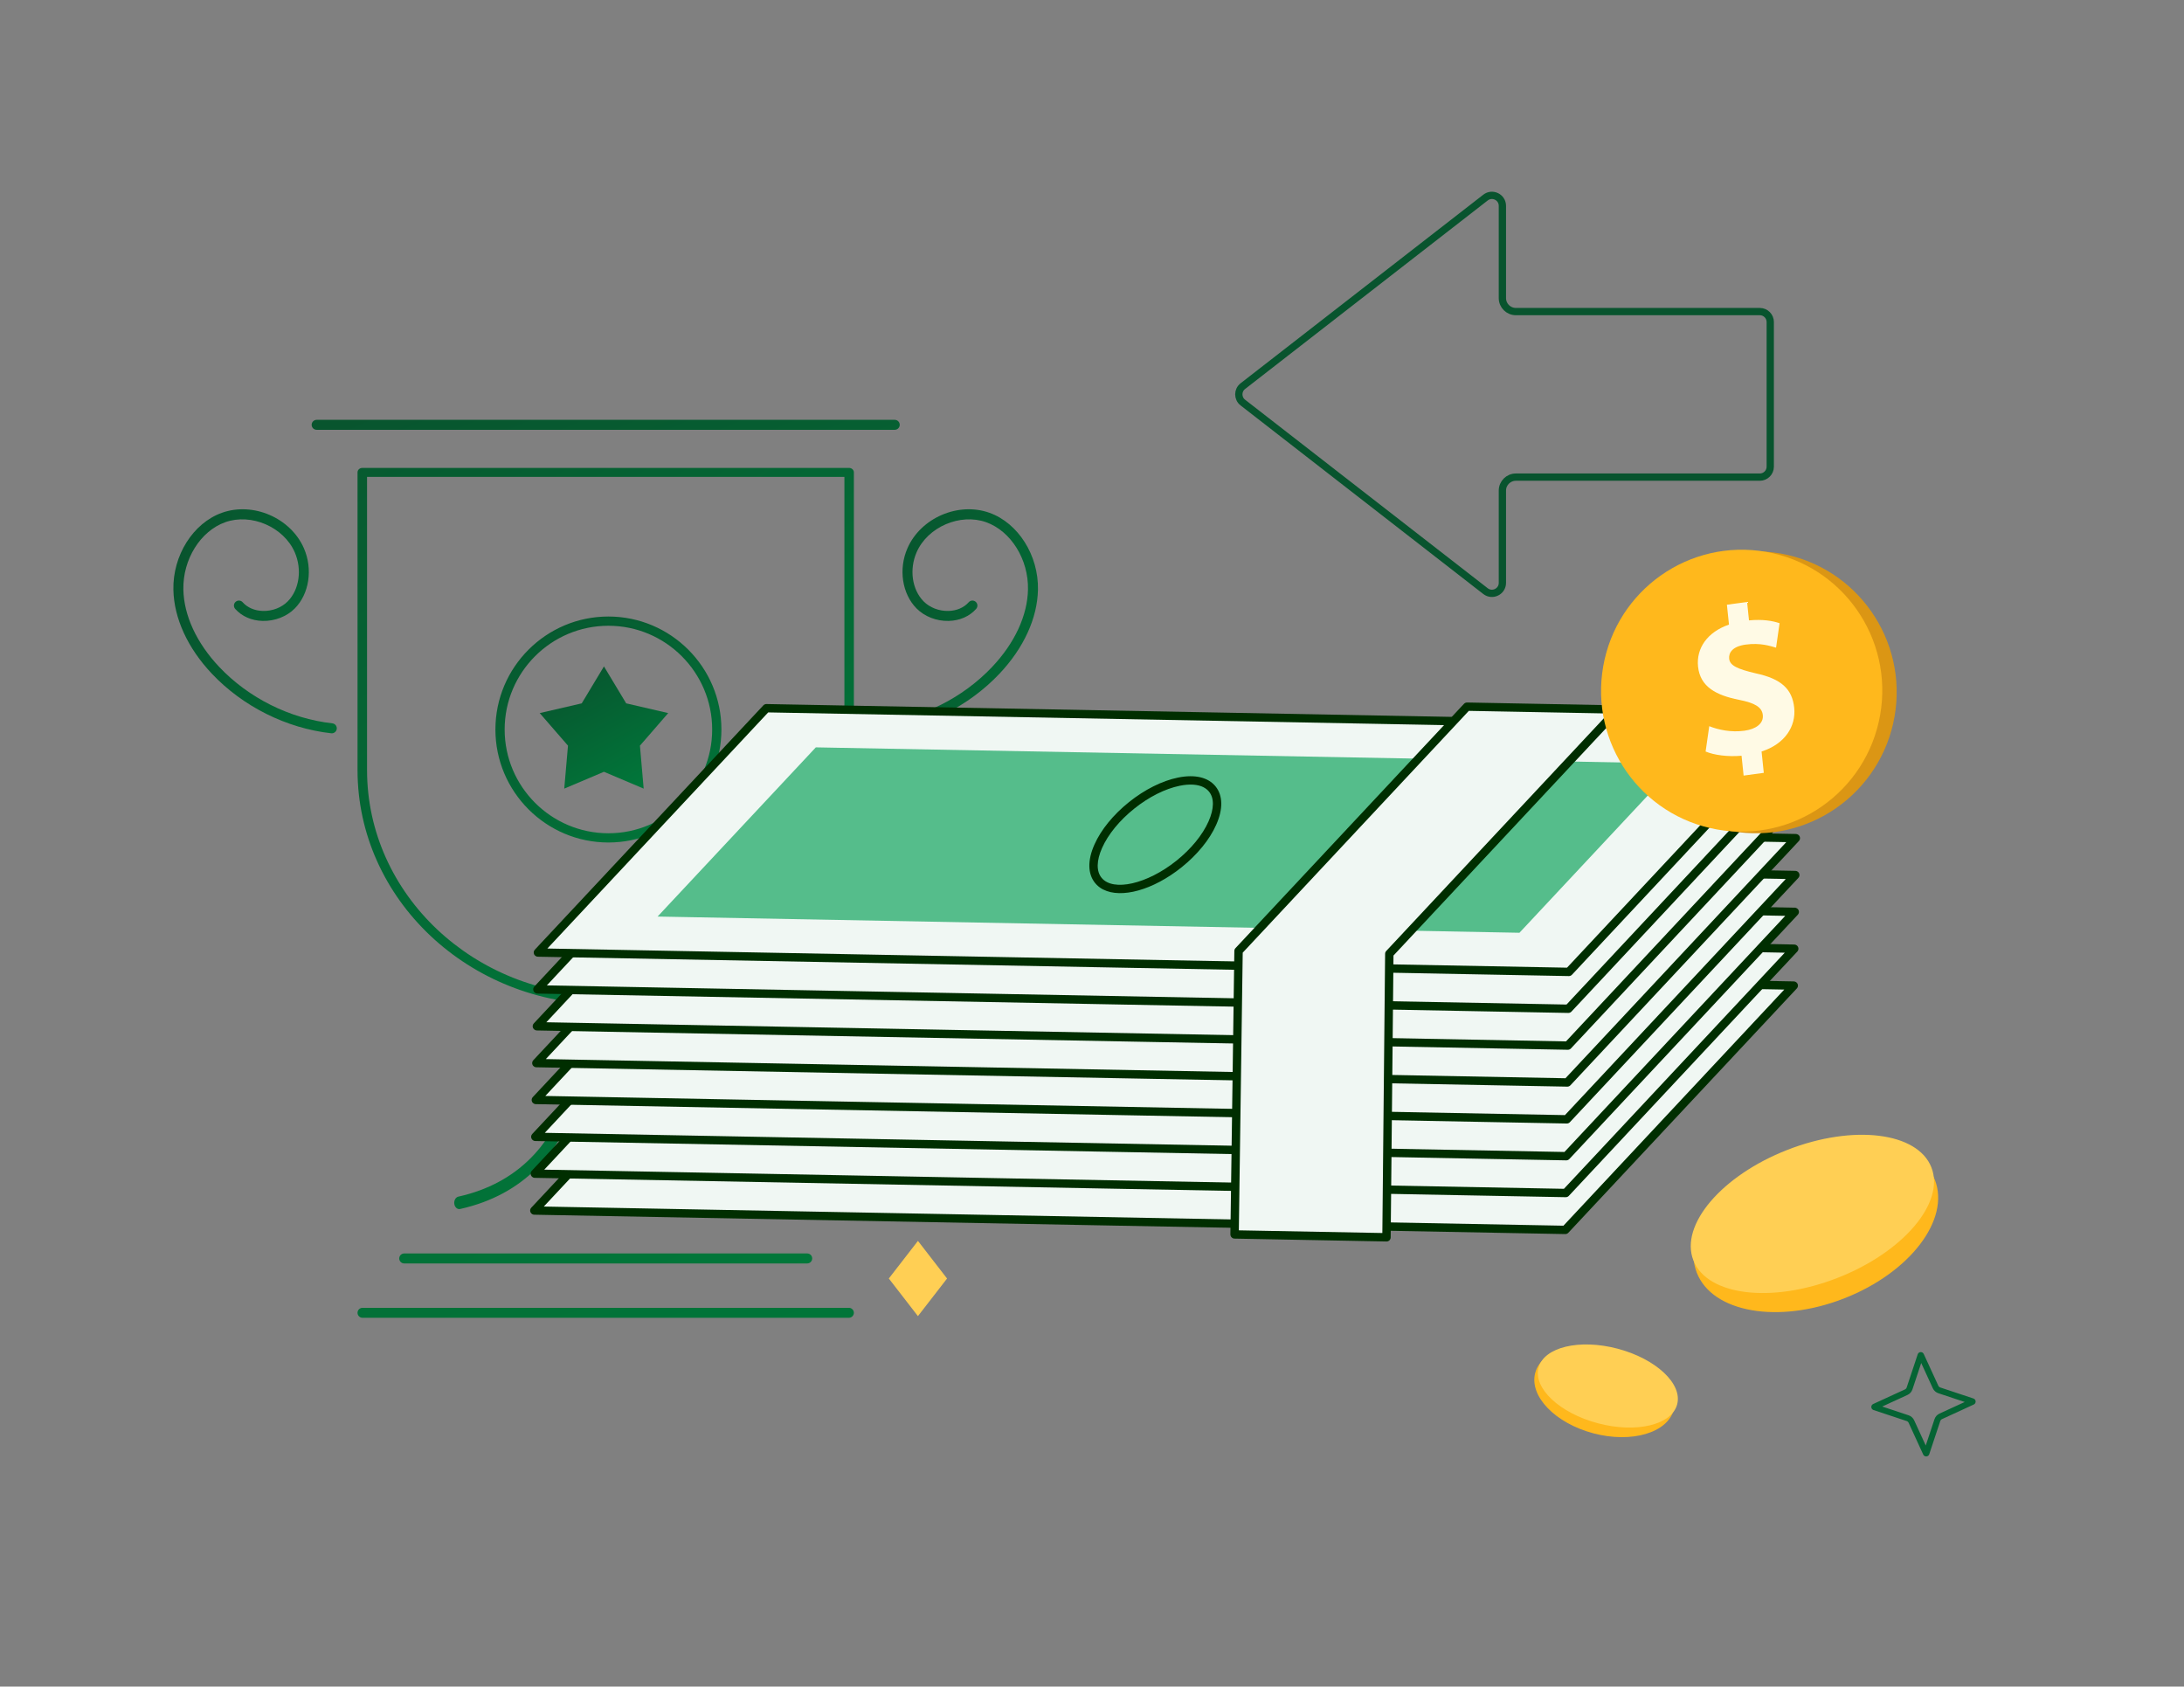 <svg width="900" height="695" viewBox="0 0 900 695" fill="none" xmlns="http://www.w3.org/2000/svg">
<rect x="0" y="0" width="900" height="695" fill="#808080" stroke="none"/>
<path d="M729.5 192.313C729.5 194.68 727.574 196.606 725.189 196.606L624.681 196.606C621.611 196.606 619.114 199.089 619.114 202.162L619.114 240.196C619.114 243.763 614.989 245.786 612.152 243.581L512.159 165.885C509.947 164.166 509.947 160.834 512.159 159.115L612.152 81.419C614.989 79.214 619.114 81.237 619.114 84.804L619.114 122.838C619.114 125.911 621.611 128.394 624.681 128.394L725.189 128.394C727.574 128.394 729.5 130.32 729.5 132.687L729.5 192.313Z" stroke="#08542E" stroke-width="3"/>
<path d="M249.604 413.87C193.213 413.87 147.334 370.549 147.334 317.304V194.665C147.334 193.64 148.214 192.817 149.29 192.817H349.918C351.003 192.817 351.875 193.649 351.875 194.665V317.312C351.875 370.558 305.996 413.878 249.604 413.878V413.87ZM151.256 196.512V317.312C151.256 368.517 195.374 410.175 249.613 410.175C303.852 410.175 347.971 368.517 347.971 317.312V196.512H151.265H151.256Z" fill="url(#paint0_linear_11382_12268)"/>
<path d="M250.721 346.667C225.321 346.667 204.654 326.003 204.654 300.608C204.654 275.212 225.321 254.548 250.721 254.548C276.12 254.548 296.787 275.212 296.787 300.608C296.787 326.003 276.12 346.667 250.721 346.667ZM250.721 257.356C226.866 257.356 207.462 276.757 207.462 300.608C207.462 324.459 226.866 343.86 250.721 343.86C274.575 343.86 293.979 324.459 293.979 300.608C293.979 276.757 274.575 257.356 250.721 257.356Z" fill="url(#paint1_linear_11382_12268)" stroke="url(#paint2_linear_11382_12268)"/>
<path d="M248.885 274.607L258.048 289.833L275.359 293.842L263.711 307.261L265.247 324.964L248.885 318.032L232.523 324.964L234.06 307.261L222.411 293.842L239.723 289.833L248.885 274.607Z" fill="url(#paint3_linear_11382_12268)"/>
<path d="M362.446 302.174C361.409 302.174 360.521 301.398 360.408 300.342C360.277 299.211 361.091 298.192 362.222 298.07C379.759 296.107 396.763 287.619 408.879 274.784C418.171 264.94 423.406 253.629 423.621 242.916C423.873 230.52 416.619 218.854 406.373 215.189C395.67 211.366 382.283 217.134 377.731 227.557C374.636 234.633 375.824 242.963 380.619 247.814C383.152 250.376 386.985 251.853 390.846 251.75C394.249 251.666 397.212 250.394 399.185 248.17C399.942 247.319 401.241 247.244 402.092 248.001C402.943 248.758 403.017 250.058 402.26 250.909C399.512 253.984 395.501 255.751 390.949 255.863C385.957 255.994 381.002 254.068 377.684 250.703C371.738 244.683 370.196 234.484 373.954 225.902C379.423 213.394 394.903 206.71 407.757 211.31C419.62 215.554 428.024 228.884 427.734 243C427.5 254.741 421.863 267.034 411.87 277.616C399.091 291.143 381.161 300.089 362.671 302.165C362.596 302.165 362.512 302.174 362.437 302.174H362.446Z" fill="url(#paint4_linear_11382_12268)"/>
<path d="M136.747 302.174C136.672 302.174 136.588 302.174 136.513 302.165C118.022 300.089 100.092 291.143 87.314 277.616C77.32 267.034 71.683 254.741 71.45 243C71.16 228.884 79.564 215.554 91.427 211.31C104.28 206.71 119.761 213.394 125.23 225.902C128.978 234.484 127.445 244.683 121.5 250.703C118.181 254.059 113.227 255.985 108.235 255.863C103.682 255.751 99.672 253.984 96.924 250.909C96.166 250.058 96.241 248.758 97.092 248.001C97.942 247.244 99.242 247.319 99.999 248.17C101.981 250.394 104.944 251.666 108.338 251.75C112.254 251.843 116.031 250.376 118.565 247.814C123.36 242.963 124.547 234.633 121.453 227.557C116.901 217.143 103.523 211.366 92.81 215.189C82.565 218.854 75.311 230.52 75.563 242.916C75.778 253.629 81.013 264.95 90.305 274.784C102.42 287.619 119.425 296.098 136.962 298.07C138.093 298.201 138.906 299.211 138.775 300.342C138.654 301.389 137.766 302.174 136.737 302.174H136.747Z" fill="url(#paint5_linear_11382_12268)"/>
<path d="M368.709 177.113H130.489C129.348 177.113 128.432 176.188 128.432 175.057C128.432 173.925 129.358 173 130.489 173H368.709C369.849 173 370.765 173.925 370.765 175.057C370.765 176.188 369.84 177.113 368.709 177.113Z" fill="url(#paint6_linear_11382_12268)"/>
<path d="M189.244 498.225C188.263 498.225 187.393 497.344 187.216 496.088C187.02 494.678 187.767 493.34 188.88 493.093C239.173 481.889 237.977 427.645 237.958 427.105C237.911 425.672 238.79 424.474 239.93 424.415C241.043 424.357 242.024 425.472 242.071 426.893C242.09 427.48 243.389 486.199 189.6 498.19C189.478 498.213 189.357 498.225 189.235 498.225H189.244Z" fill="url(#paint7_linear_11382_12268)"/>
<path d="M309.942 498.224C309.82 498.224 309.699 498.213 309.577 498.189C255.778 486.199 257.078 427.48 257.106 426.892C257.153 425.471 258.106 424.368 259.247 424.415C260.378 424.473 261.266 425.671 261.219 427.104C261.154 429.335 260.116 481.912 310.297 493.092C311.419 493.339 312.167 494.689 311.961 496.087C311.783 497.344 310.914 498.224 309.932 498.224H309.942Z" fill="url(#paint8_linear_11382_12268)"/>
<path d="M349.812 543.023H149.387C148.247 543.023 147.331 542.098 147.331 540.967C147.331 539.836 148.256 538.91 149.387 538.91H349.812C350.953 538.91 351.869 539.836 351.869 540.967C351.869 542.098 350.943 543.023 349.812 543.023Z" fill="url(#paint9_linear_11382_12268)"/>
<path d="M332.642 520.623H166.571C165.431 520.623 164.515 519.698 164.515 518.566C164.515 517.435 165.44 516.51 166.571 516.51H332.642C333.782 516.51 334.698 517.435 334.698 518.566C334.698 519.698 333.773 520.623 332.642 520.623Z" fill="url(#paint10_linear_11382_12268)"/>
<path fill-rule="evenodd" clip-rule="evenodd" d="M798.757 574.102L798.746 574.099C797.766 573.762 796.935 573.04 796.488 572.061L791.708 561.653L788.092 572.538L788.088 572.549C787.752 573.53 787.03 574.361 786.051 574.807C786.049 574.808 786.046 574.809 786.044 574.81L775.643 579.588L786.528 583.203L786.539 583.207C787.519 583.543 788.35 584.266 788.797 585.244L793.577 595.652L797.193 584.768L797.197 584.757C797.533 583.776 798.255 582.945 799.234 582.499C799.236 582.497 799.239 582.496 799.241 582.495L809.642 577.718L798.757 574.102ZM813.361 578.761L800.274 584.772C799.942 584.923 799.684 585.211 799.562 585.567L795.022 599.235C794.641 600.38 793.049 600.477 792.535 599.372L786.523 586.284C786.373 585.952 786.085 585.694 785.728 585.572L772.061 581.032C770.915 580.651 770.818 579.059 771.924 578.545L785.011 572.534C785.343 572.383 785.601 572.095 785.723 571.738L790.263 558.071C790.645 556.925 792.236 556.828 792.75 557.934L798.762 571.021C798.912 571.353 799.201 571.612 799.557 571.734L813.224 576.274C814.37 576.655 814.467 578.246 813.361 578.761Z" fill="#056434"/>
<path d="M378.267 541.874L366.629 526.83L378.277 511.794L389.916 526.838L378.267 541.874Z" fill="#FFCF54" stroke="#FFCF54" stroke-width="0.563"/>
<path d="M645.031 506.8L220.192 498.827L314.344 398.138L739.176 406.126L645.031 506.8Z" fill="#F0F7F3"/>
<path d="M219.414 500.361C219.059 500.181 218.767 499.878 218.605 499.508C218.337 498.89 218.455 498.16 218.92 497.663L313.088 396.981C313.421 396.63 313.893 396.426 314.372 396.437L739.211 404.41C739.898 404.431 740.507 404.836 740.776 405.454C741.045 406.072 740.927 406.802 740.462 407.299L646.294 507.98C645.96 508.332 645.489 508.536 645.01 508.524L220.155 500.544C219.885 500.542 219.63 500.47 219.399 500.353L219.414 500.361ZM315.088 399.883L224.089 497.18L644.278 505.07L735.277 407.773L315.088 399.883Z" fill="#002E00"/>
<path d="M624.66 490.676L269.49 483.998L334.705 414.277L689.859 420.947L624.66 490.676Z" fill="#55BD8B"/>
<path d="M453.174 472.892C451.847 472.22 450.714 471.318 449.783 470.172C446.742 466.415 446.643 460.795 449.521 454.352C452.219 448.262 457.282 442.06 463.756 436.861C477.671 425.702 493.362 422.863 499.443 430.377C505.539 437.898 499.385 452.528 485.469 463.687C473.652 473.154 460.587 476.63 453.182 472.877L453.174 472.892ZM494.482 430.715C488.435 427.65 476.381 431.157 465.927 439.541C459.856 444.404 455.157 450.155 452.668 455.755C450.351 460.978 450.276 465.334 452.462 468.022C457.173 473.84 471.288 470.626 483.299 461.007C495.309 451.388 501.474 438.344 496.763 432.526C496.155 431.775 495.392 431.176 494.482 430.715Z" fill="#002E00"/>
<path d="M645.236 491.623L220.39 483.627L314.55 382.961L739.389 390.934L645.236 491.623Z" fill="#F0F7F3"/>
<path d="M219.614 485.161C219.259 484.981 218.966 484.678 218.805 484.308C218.537 483.69 218.655 482.959 219.12 482.463L313.288 381.781C313.621 381.43 314.093 381.225 314.572 381.237L739.411 389.21C740.098 389.231 740.707 389.636 740.976 390.254C741.244 390.871 741.126 391.602 740.661 392.098L646.493 492.78C646.16 493.132 645.688 493.336 645.209 493.324L220.37 485.351C220.1 485.349 219.845 485.278 219.614 485.161ZM315.287 384.683L224.289 481.98L644.478 489.87L735.476 392.573L315.287 384.683Z" fill="#002E00"/>
<path d="M624.875 475.484L269.705 468.807L334.912 399.101L690.074 405.755L624.875 475.484Z" fill="#55BD8B"/>
<path d="M453.389 457.7C452.062 457.027 450.929 456.125 449.998 454.979C443.902 447.457 450.056 432.827 463.971 421.668C470.46 416.478 477.632 412.886 484.179 411.56C491.121 410.144 496.625 411.45 499.658 415.184C502.698 418.941 502.797 424.561 499.927 431.027C497.228 437.117 492.166 443.319 485.692 448.517C473.875 457.984 460.809 461.46 453.404 457.707L453.389 457.7ZM494.697 415.522C492.321 414.318 488.946 414.091 484.88 414.921C478.866 416.152 472.213 419.486 466.142 424.349C454.131 433.968 447.966 447.012 452.677 452.829C457.387 458.647 471.503 455.433 483.514 445.814C489.585 440.951 494.283 435.2 496.764 429.616C499.082 424.393 499.156 420.037 496.97 417.349C496.362 416.597 495.599 415.999 494.689 415.537L494.697 415.522Z" fill="#002E00"/>
<path d="M645.452 476.432L220.597 468.451L314.765 367.769L739.604 375.742L645.452 476.432Z" fill="#F0F7F3"/>
<path d="M219.82 469.984C219.465 469.804 219.173 469.502 219.012 469.131C218.743 468.513 218.861 467.783 219.326 467.286L313.494 366.604C313.827 366.253 314.299 366.049 314.778 366.06L739.617 374.033C740.289 374.046 740.914 374.459 741.182 375.077C741.451 375.695 741.333 376.425 740.868 376.922L646.7 477.603C646.367 477.955 645.895 478.159 645.416 478.147L220.577 470.175C220.306 470.172 220.052 470.101 219.82 469.984ZM315.494 369.506L224.496 466.803L644.685 474.693L735.683 377.396L315.494 369.506Z" fill="#002E00"/>
<path d="M625.089 460.292L269.92 453.615L335.127 383.909L690.281 390.578L625.089 460.292Z" fill="#55BD8B"/>
<path d="M453.606 442.508C452.279 441.835 451.146 440.934 450.215 439.787C447.174 436.03 447.075 430.411 449.96 423.952C452.659 417.862 457.722 411.66 464.196 406.461C470.685 401.271 477.857 397.679 484.404 396.353C491.345 394.937 496.85 396.243 499.875 399.992C502.915 403.749 503.014 409.369 500.152 415.819C497.453 421.91 492.39 428.112 485.917 433.31C474.1 442.777 461.034 446.253 453.629 442.5L453.606 442.508ZM494.914 400.33C492.538 399.126 489.163 398.9 485.097 399.73C479.083 400.96 472.43 404.294 466.359 409.157C460.288 414.02 455.589 419.771 453.108 425.355C450.79 430.578 450.716 434.934 452.902 437.622C457.612 443.44 471.728 440.226 483.738 430.607C489.809 425.744 494.508 419.993 496.997 414.394C499.314 409.17 499.389 404.814 497.203 402.126C496.595 401.375 495.832 400.776 494.922 400.315L494.914 400.33Z" fill="#002E00"/>
<path d="M645.667 461.239L220.812 453.258L314.98 352.576L739.812 360.564L645.667 461.239Z" fill="#F0F7F3"/>
<path d="M220.035 454.791C219.68 454.612 219.387 454.309 219.226 453.938C218.957 453.321 219.076 452.59 219.541 452.094L313.708 351.412C314.042 351.06 314.513 350.856 314.992 350.868L739.847 358.848C740.519 358.861 741.144 359.274 741.412 359.892C741.681 360.51 741.563 361.24 741.098 361.737L646.93 462.419C646.596 462.77 646.125 462.974 645.646 462.963L220.791 454.982C220.521 454.98 220.266 454.909 220.035 454.791ZM315.708 354.314L224.71 451.611L644.899 459.501L735.897 362.204L315.708 354.314Z" fill="#002E00"/>
<path d="M625.297 445.115L270.127 438.438L335.342 368.716L690.496 375.386L625.297 445.115Z" fill="#55BD8B"/>
<path d="M453.795 427.323C452.469 426.65 451.336 425.748 450.404 424.602C447.364 420.845 447.265 415.225 450.15 408.767C452.849 402.677 457.912 396.475 464.386 391.276C470.875 386.086 478.047 382.494 484.594 381.168C491.535 379.752 497.039 381.058 500.072 384.792C503.112 388.549 503.212 394.168 500.342 400.634C497.643 406.724 492.58 412.927 486.106 418.125C474.29 427.592 461.224 431.068 453.819 427.315L453.795 427.323ZM495.104 385.145C492.728 383.941 489.353 383.714 485.287 384.544C479.273 385.775 472.619 389.109 466.548 393.972C460.477 398.835 455.779 404.586 453.298 410.17C450.98 415.393 450.905 419.749 453.091 422.437C457.787 428.247 471.918 425.041 483.928 415.422C489.999 410.559 494.698 404.808 497.179 399.224C499.496 394 499.571 389.645 497.385 386.956C496.777 386.205 496.014 385.606 495.104 385.145Z" fill="#002E00"/>
<path d="M645.872 446.063L221.025 438.067L315.185 337.4L740.024 345.373L645.872 446.063Z" fill="#F0F7F3"/>
<path d="M220.249 439.6C219.894 439.42 219.602 439.118 219.44 438.747C219.172 438.129 219.29 437.399 219.755 436.902L313.923 336.22C314.256 335.869 314.728 335.665 315.207 335.676L740.061 343.657C740.749 343.678 741.358 344.083 741.626 344.701C741.895 345.319 741.777 346.049 741.312 346.546L647.144 447.227C646.811 447.579 646.339 447.783 645.86 447.771L221.005 439.791C220.735 439.789 220.48 439.717 220.249 439.6ZM315.923 339.123L224.924 436.42L645.113 444.31L736.111 347.013L315.938 339.13L315.923 339.123Z" fill="#002E00"/>
<path d="M625.511 429.924L270.342 423.247L335.548 353.54L690.71 360.195L625.511 429.924Z" fill="#55BD8B"/>
<path d="M454.011 412.131C452.684 411.459 451.551 410.557 450.62 409.41C447.579 405.653 447.48 400.034 450.365 393.576C453.064 387.486 458.127 381.283 464.601 376.085C478.516 364.926 494.191 362.078 500.287 369.6C503.328 373.357 503.427 378.977 500.557 385.443C497.858 391.533 492.795 397.735 486.322 402.934C474.505 412.4 461.439 415.877 454.034 412.124L454.011 412.131ZM495.319 369.954C489.272 366.889 477.218 370.396 466.764 378.78C460.693 383.643 455.994 389.394 453.505 394.994C451.188 400.217 451.113 404.573 453.299 407.261C457.994 413.071 472.125 409.865 484.136 400.246C490.207 395.383 494.905 389.632 497.386 384.048C499.704 378.824 499.778 374.468 497.592 371.78C496.984 371.029 496.221 370.43 495.311 369.969L495.319 369.954Z" fill="#002E00"/>
<path d="M646.086 430.87L221.232 422.89L315.4 322.208L740.239 330.181L646.086 430.87Z" fill="#F0F7F3"/>
<path d="M220.456 424.423C220.101 424.243 219.809 423.941 219.647 423.57C219.379 422.952 219.497 422.222 219.962 421.725L314.13 321.043C314.463 320.692 314.935 320.488 315.414 320.499L740.261 328.457C740.948 328.478 741.557 328.883 741.826 329.501C742.094 330.118 741.976 330.849 741.511 331.345L647.359 432.035C647.026 432.386 646.554 432.591 646.075 432.579L221.213 424.614C220.942 424.612 220.687 424.54 220.456 424.423ZM316.13 323.946L225.132 421.243L645.32 429.133L736.319 331.836L316.153 323.938L316.13 323.946Z" fill="#002E00"/>
<path d="M625.727 414.731L270.558 408.053L335.765 338.347L690.919 345.017L625.727 414.731Z" fill="#55BD8B"/>
<path d="M454.224 396.939C452.897 396.267 451.764 395.365 450.833 394.218C447.793 390.461 447.694 384.842 450.571 378.399C453.27 372.309 458.333 366.106 464.806 360.908C471.296 355.717 478.467 352.126 485.015 350.799C491.956 349.384 497.46 350.69 500.493 354.424C506.589 361.945 500.45 376.583 486.52 387.734C474.703 397.2 461.637 400.677 454.232 396.924L454.224 396.939ZM495.532 354.762C493.157 353.558 489.781 353.331 485.715 354.161C479.702 355.391 473.048 358.725 466.977 363.588C460.906 368.451 456.207 374.202 453.719 379.802C451.401 385.025 451.326 389.381 453.512 392.069C458.223 397.887 472.339 394.673 484.349 385.054C496.359 375.435 502.524 362.391 497.814 356.573C497.206 355.822 496.443 355.223 495.532 354.762Z" fill="#002E00"/>
<path d="M646.305 415.678L221.45 407.697L315.618 307.016L740.449 315.004L646.305 415.678Z" fill="#F0F7F3"/>
<path d="M220.674 409.231C220.319 409.051 220.027 408.749 219.866 408.378C219.597 407.76 219.715 407.03 220.18 406.533L314.348 305.851C314.681 305.5 315.153 305.296 315.632 305.307L740.471 313.28C741.159 313.301 741.768 313.706 742.036 314.324C742.305 314.942 742.187 315.672 741.722 316.169L647.569 416.858C647.236 417.21 646.764 417.414 646.285 417.402L221.431 409.422C221.16 409.419 220.906 409.348 220.674 409.231ZM316.348 308.753L225.35 406.05L645.539 413.94L736.537 316.643L316.363 308.761L316.348 308.753Z" fill="#002E00"/>
<path d="M625.935 399.554L270.766 392.876L335.98 323.155L691.134 329.824L625.935 399.554Z" fill="#55BD8B"/>
<path d="M454.435 381.762C453.108 381.09 451.975 380.188 451.044 379.041C448.004 375.284 447.905 369.665 450.79 363.207C453.488 357.116 458.551 350.914 465.025 345.716C471.514 340.525 478.686 336.933 485.233 335.607C492.175 334.192 497.687 335.482 500.712 339.231C506.808 346.753 500.669 361.39 486.738 372.541C474.922 382.008 461.856 385.484 454.451 381.731L454.435 381.762ZM495.743 339.584C493.368 338.38 489.992 338.154 485.926 338.984C479.913 340.214 473.259 343.548 467.188 348.411C461.117 353.274 456.418 359.025 453.937 364.609C451.62 369.832 451.545 374.188 453.731 376.877C458.442 382.694 472.557 379.48 484.568 369.861C496.578 360.242 502.743 347.198 498.032 341.38C497.424 340.629 496.661 340.03 495.751 339.569L495.743 339.584Z" fill="#002E00"/>
<path d="M646.511 400.501L221.665 392.505L315.825 291.839L740.664 299.811L646.511 400.501Z" fill="#F0F7F3"/>
<path d="M220.889 394.039C220.534 393.859 220.241 393.556 220.08 393.185C219.811 392.568 219.93 391.837 220.395 391.341L314.562 290.659C314.896 290.307 315.367 290.103 315.846 290.115L740.686 298.088C741.358 298.101 741.982 298.514 742.251 299.131C742.519 299.749 742.401 300.48 741.936 300.976L647.784 401.666C647.45 402.017 646.979 402.221 646.5 402.21L221.645 394.229C221.375 394.227 221.12 394.156 220.889 394.039ZM316.562 293.561L225.564 390.858L645.753 398.748L736.767 301.459L316.562 293.561Z" fill="#002E00"/>
<path d="M626.15 384.361L270.98 377.684L336.195 307.963L691.349 314.632L626.15 384.361Z" fill="#55BD8B"/>
<path d="M454.649 366.569C453.322 365.897 452.189 364.995 451.258 363.849C448.218 360.092 448.119 354.472 451.004 348.014C453.703 341.924 458.766 335.721 465.239 330.523C471.728 325.332 478.9 321.741 485.448 320.414C492.389 318.999 497.893 320.305 500.918 324.054C503.958 327.811 504.057 333.43 501.18 339.873C498.481 345.963 493.418 352.166 486.945 357.364C475.128 366.831 462.062 370.307 454.657 366.554L454.649 366.569ZM495.957 324.392C493.582 323.188 490.206 322.961 486.14 323.791C480.127 325.021 473.473 328.356 467.402 333.219C461.331 338.081 456.632 343.833 454.144 349.432C451.826 354.655 451.751 359.011 453.937 361.699C458.648 367.517 472.764 364.303 484.774 354.684C490.845 349.821 495.544 344.07 498.025 338.486C500.342 333.263 500.417 328.907 498.231 326.219C497.623 325.467 496.86 324.868 495.95 324.407L495.957 324.392Z" fill="#002E00"/>
<path d="M572.511 393.06L571.368 509.86L508.759 508.674L510.381 391.885L604.548 291.203L666.679 292.378L572.511 393.06Z" fill="#F0F7F3"/>
<path d="M507.982 510.208C507.411 509.918 507.019 509.315 507.029 508.645L508.658 391.841C508.659 391.417 508.83 391.003 509.117 390.705L603.285 290.023C603.618 289.672 604.09 289.468 604.569 289.479L666.699 290.654C667.387 290.675 667.996 291.08 668.264 291.697C668.533 292.315 668.415 293.046 667.95 293.542L574.239 393.743L573.083 509.882C573.082 510.343 572.887 510.765 572.562 511.101C572.229 511.414 571.788 511.596 571.332 511.577L508.723 510.391C508.453 510.388 508.198 510.317 507.967 510.2L507.982 510.208ZM512.109 392.568L510.51 506.979L569.651 508.084L570.788 393.015C570.79 392.592 570.961 392.177 571.255 391.864L662.773 294.002L605.285 292.925L512.109 392.568Z" fill="#002E00"/>
<path d="M796.399 486.515C799.431 494.281 797.043 503.493 790.384 512.192C783.738 520.873 772.937 528.89 759.534 534.122C746.131 539.354 732.755 540.775 721.985 538.892C711.194 537.005 703.197 531.847 700.165 524.082C697.134 516.316 699.522 507.104 706.181 498.405C712.826 489.724 723.628 481.707 737.031 476.475C750.434 471.243 763.81 469.822 774.58 471.705C785.37 473.592 793.368 478.75 796.399 486.515Z" fill="#FFB81C" stroke="#FFB81C" stroke-width="2"/>
<ellipse cx="746.866" cy="500.213" rx="52.653" ry="28.329" transform="rotate(-21.324 746.866 500.213)" fill="#FFCF54"/>
<ellipse cx="661.203" cy="573.3" rx="29.543" ry="17.922" transform="rotate(14.819 661.203 573.3)" fill="#FFB81C"/>
<ellipse cx="662.578" cy="571.132" rx="29.543" ry="15.895" transform="rotate(14.819 662.578 571.132)" fill="#FFCF54"/>
<path d="M667.41 275.391C661.932 306.537 682.675 336.211 713.735 341.674C744.796 347.137 774.42 326.322 779.898 295.177C785.376 264.031 764.633 234.357 733.572 228.894C702.511 223.431 672.888 244.246 667.41 275.391Z" fill="#DB9614" stroke="#DB9614" stroke-width="1.655"/>
<path d="M707.661 341.817C676.148 336.274 655.107 306.17 660.664 274.576C666.22 242.983 696.271 221.865 727.784 227.407C759.297 232.95 780.339 263.055 774.782 294.648C769.225 326.242 739.174 347.36 707.661 341.817Z" fill="#FFB81C"/>
<path d="M718.523 319.608L717.673 311.415C711.96 311.931 706.284 311.131 702.861 309.677L704.359 299.24C708.128 300.735 713.324 301.861 718.84 301.111C723.679 300.448 726.788 298.103 726.433 294.654C726.094 291.38 723.164 289.678 716.66 288.379C707.259 286.516 700.614 283.046 699.745 274.685C698.958 267.097 703.599 260.429 712.49 257.378L711.639 249.185L719.954 248.05L720.741 255.637C726.454 255.121 730.397 255.807 733.343 256.803L731.894 266.882C729.59 266.235 725.48 264.784 719.367 265.618C713.852 266.373 712.321 269.026 712.569 271.441C712.866 274.288 716.023 275.692 723.523 277.465C734 279.708 738.564 283.893 739.37 291.654C740.168 299.33 735.505 306.609 725.923 309.668L726.836 318.463L718.521 319.598L718.523 319.608Z" fill="#FFFAE5"/>
<defs>
<linearGradient id="paint0_linear_11382_12268" x1="104.352" y1="150.309" x2="312.076" y2="445.696" gradientUnits="userSpaceOnUse">
<stop stop-color="#08542E"/>
<stop offset="1" stop-color="#007A3B"/>
</linearGradient>
<linearGradient id="paint1_linear_11382_12268" x1="204.654" y1="241.784" x2="296.789" y2="363.75" gradientUnits="userSpaceOnUse">
<stop stop-color="#08542E"/>
<stop offset="1" stop-color="#007A3B"/>
</linearGradient>
<linearGradient id="paint2_linear_11382_12268" x1="218.696" y1="243.689" x2="281.585" y2="361.844" gradientUnits="userSpaceOnUse">
<stop stop-color="#08542E"/>
<stop offset="1" stop-color="#007A3B"/>
</linearGradient>
<linearGradient id="paint3_linear_11382_12268" x1="233.942" y1="274.607" x2="264.433" y2="330.28" gradientUnits="userSpaceOnUse">
<stop stop-color="#08542E"/>
<stop offset="1" stop-color="#007A3B"/>
</linearGradient>
<linearGradient id="paint4_linear_11382_12268" x1="387.507" y1="161.743" x2="502.087" y2="202.08" gradientUnits="userSpaceOnUse">
<stop stop-color="#08542E"/>
<stop offset="1" stop-color="#007A3B"/>
</linearGradient>
<linearGradient id="paint5_linear_11382_12268" x1="98.555" y1="161.743" x2="213.135" y2="202.08" gradientUnits="userSpaceOnUse">
<stop stop-color="#08542E"/>
<stop offset="1" stop-color="#007A3B"/>
</linearGradient>
<linearGradient id="paint6_linear_11382_12268" x1="201.543" y1="138.875" x2="327.321" y2="436.168" gradientUnits="userSpaceOnUse">
<stop stop-color="#08542E"/>
<stop offset="1" stop-color="#007A3B"/>
</linearGradient>
<linearGradient id="paint7_linear_11382_12268" x1="145.726" y1="173.179" x2="381.9" y2="427.479" gradientUnits="userSpaceOnUse">
<stop stop-color="#08542E"/>
<stop offset="1" stop-color="#007A3B"/>
</linearGradient>
<linearGradient id="paint8_linear_11382_12268" x1="215.637" y1="173.181" x2="451.807" y2="427.5" gradientUnits="userSpaceOnUse">
<stop stop-color="#08542E"/>
<stop offset="1" stop-color="#007A3B"/>
</linearGradient>
<linearGradient id="paint9_linear_11382_12268" x1="159.617" y1="163.65" x2="291.112" y2="622.929" gradientUnits="userSpaceOnUse">
<stop stop-color="#08542E"/>
<stop offset="1" stop-color="#007A3B"/>
</linearGradient>
<linearGradient id="paint10_linear_11382_12268" x1="117.693" y1="176.99" x2="291.113" y2="567.663" gradientUnits="userSpaceOnUse">
<stop stop-color="#08542E"/>
<stop offset="1" stop-color="#007A3B"/>
</linearGradient>
</defs>
</svg>
